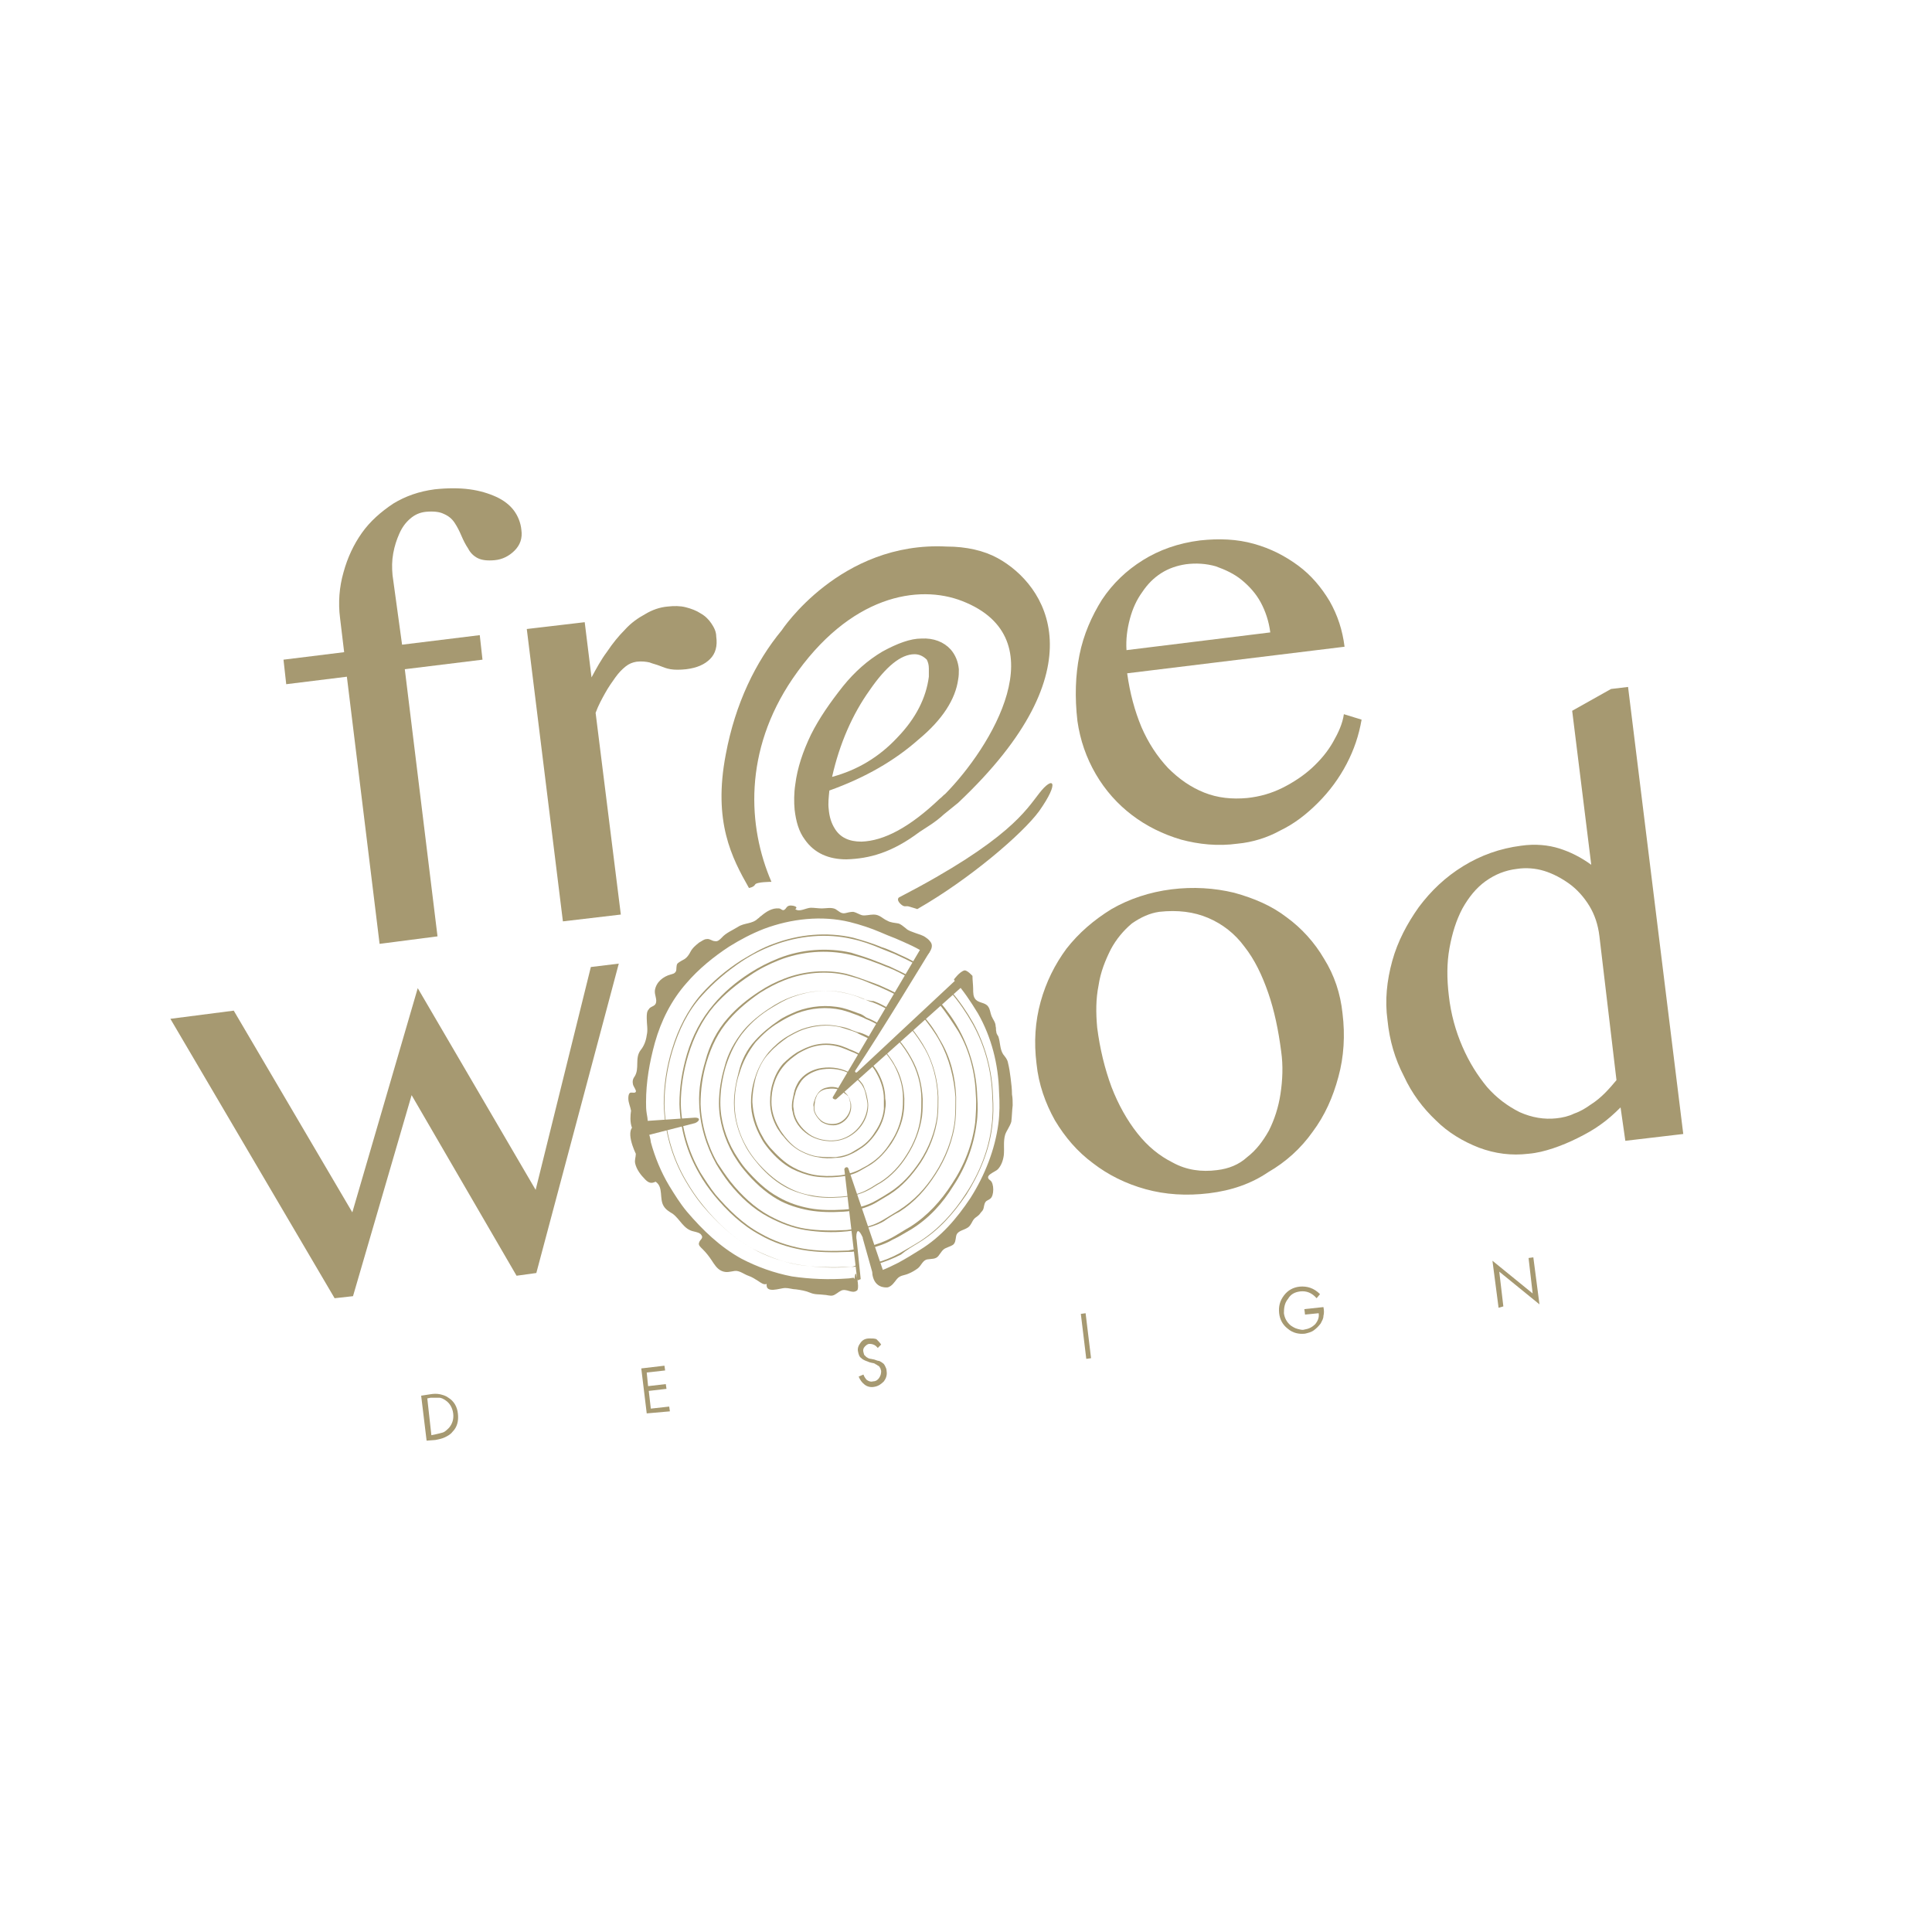 <?xml version="1.0" encoding="utf-8"?>
<!-- Generator: Adobe Illustrator 26.5.0, SVG Export Plug-In . SVG Version: 6.00 Build 0)  -->
<svg version="1.1" id="Calque_1" xmlns="http://www.w3.org/2000/svg" xmlns:xlink="http://www.w3.org/1999/xlink" x="0px" y="0px"
	 viewBox="0 0 283.5 283.5" style="enable-background:new 0 0 283.5 283.5;" xml:space="preserve">
<style type="text/css">
	.st0{fill:#A69971;}
</style>
<g>
	<g id="XMLID_762_">
		<path id="XMLID_773_" class="st0" d="M62.6,211.4l-0.8-6.6l1.3-0.2c0.6-0.1,1-0.1,1.5,0c0.4,0.1,0.8,0.2,1.2,0.5
			c0.8,0.5,1.3,1.3,1.4,2.4c0.1,1-0.1,1.9-0.8,2.6c-0.3,0.4-0.7,0.6-1.1,0.8c-0.4,0.2-0.9,0.3-1.4,0.4L62.6,211.4z M63.3,210.6
			l0.5-0.1c0.5-0.1,0.8-0.2,1.2-0.3c0.3-0.1,0.6-0.4,0.9-0.7c0.5-0.6,0.7-1.3,0.6-2.1c-0.1-0.8-0.5-1.5-1.1-1.9
			c-0.3-0.2-0.6-0.4-1-0.4c-0.3,0-0.7,0-1.2,0l-0.5,0.1L63.3,210.6z"/>
		<path id="XMLID_771_" class="st0" d="M94.9,207.4l-0.8-6.6l3.4-0.4l0.1,0.7l-2.7,0.3l0.2,2l2.6-0.3l0.1,0.7l-2.6,0.3l0.3,2.6
			l2.7-0.3l0.1,0.7L94.9,207.4z"/>
		<path id="XMLID_769_" class="st0" d="M129.3,197.3l-0.5,0.5c-0.3-0.4-0.7-0.6-1.2-0.6c-0.3,0-0.5,0.2-0.7,0.4
			c-0.2,0.2-0.3,0.5-0.2,0.8c0,0.1,0.1,0.3,0.1,0.4c0.1,0.1,0.2,0.2,0.3,0.3s0.2,0.1,0.3,0.2c0.1,0,0.2,0.1,0.4,0.1l0.5,0.1
			c0.3,0.1,0.5,0.2,0.7,0.2c0.2,0.1,0.4,0.2,0.5,0.3c0.2,0.1,0.3,0.3,0.4,0.5c0.1,0.2,0.2,0.4,0.2,0.7c0.1,0.6-0.1,1.1-0.4,1.5
			c-0.4,0.4-0.8,0.7-1.4,0.8c-0.5,0.1-1,0-1.4-0.3c-0.4-0.3-0.7-0.7-0.9-1.2l0.7-0.3c0.1,0.3,0.3,0.6,0.5,0.8
			c0.3,0.2,0.6,0.3,0.9,0.2c0.4,0,0.7-0.2,0.9-0.5c0.2-0.3,0.3-0.6,0.3-1c0-0.1-0.1-0.3-0.1-0.4c-0.1-0.1-0.1-0.2-0.2-0.3
			c-0.1-0.1-0.2-0.1-0.3-0.2c-0.1-0.1-0.3-0.1-0.3-0.2c-0.1,0-0.2-0.1-0.4-0.1l-0.4-0.1c-0.5-0.2-0.9-0.3-1.2-0.6
			c-0.3-0.2-0.4-0.5-0.5-1c-0.1-0.5,0.1-0.9,0.4-1.3c0.3-0.4,0.7-0.6,1.3-0.6c0.4,0,0.7,0,1,0.1C128.9,196.8,129.1,197,129.3,197.3z
			"/>
		<path id="XMLID_767_" class="st0" d="M159.3,192.7l0.8,6.6l-0.7,0.1l-0.8-6.6L159.3,192.7z"/>
		<path id="XMLID_765_" class="st0" d="M191.4,192.1l2.8-0.3c0.1,0.5,0.1,0.9,0,1.3c0,0.4-0.2,0.7-0.4,1.1c-0.3,0.4-0.6,0.7-1,1
			s-0.9,0.4-1.3,0.5c-0.9,0.1-1.8-0.1-2.5-0.7c-0.8-0.6-1.2-1.4-1.3-2.3c-0.1-1,0.1-1.8,0.7-2.6c0.6-0.8,1.4-1.2,2.3-1.3
			c1.1-0.1,2.1,0.2,3,1.1l-0.5,0.6c-0.7-0.8-1.5-1.1-2.4-1c-0.8,0.1-1.4,0.4-1.8,1.1c-0.5,0.6-0.6,1.3-0.6,2.1
			c0.1,0.7,0.4,1.3,1,1.8c0.3,0.2,0.6,0.4,1,0.5c0.4,0.1,0.7,0.2,1,0.1c0.6-0.1,1.1-0.3,1.6-0.8c0.4-0.5,0.6-1,0.5-1.6l-2,0.2
			L191.4,192.1z"/>
		<path id="XMLID_763_" class="st0" d="M219.9,191.9L219,185l5.9,4.8l-0.6-5.2l0.7-0.1l0.9,6.9l-5.9-4.8l0.6,5.1L219.9,191.9z"/>
	</g>
	<path id="XMLID_761_" class="st0" d="M128.2,187.4l-1.6-5.7c0,0,0-0.1,0-0.1c-1-2.2-1,0.1-0.9,0.3l0.6,5.8l-0.5,0.2l-1.9-16.3
		c0-0.3,0.5-0.5,0.6-0.1l5.3,15.6L128.2,187.4z"/>
	<path id="XMLID_757_" class="st0" d="M125.3,187.5c-0.3,0-0.6,0.1-0.9,0.1c-2.7,0.2-5.5,0.1-8.2-0.3c-2.6-0.5-5.1-1.4-7.4-2.6
		c-3.1-1.7-5.7-4.2-8-6.9c-1-1.2-1.8-2.5-2.6-3.8c-1.2-2-2.1-4.2-2.7-6.4c0,0-0.2-2.8-2.1-2.5c-2,0.4-0.1,4.2-0.1,4.2
		c0,0.5-0.2,0.9-0.1,1.4c0.2,0.9,0.8,1.7,1.5,2.4c0.5,0.5,0.9,0.6,1.5,0.3c1.2,0.8,0.5,2.5,1.2,3.6c0.3,0.5,0.8,0.8,1.3,1.1
		c1.1,0.8,1.6,2.3,3.1,2.6c0.4,0.1,0.9,0.2,1.1,0.5c0.4,0.5-0.2,0.7-0.3,1.1c-0.2,0.4,0.2,0.7,0.5,1c0.5,0.5,0.9,1,1.3,1.6
		c0.4,0.6,0.8,1.3,1.5,1.6c0.7,0.3,1.2,0.1,1.9,0c0.7-0.1,1.4,0.5,2,0.7c0.6,0.2,1,0.5,1.5,0.8c0.3,0.2,0.8,0.6,1.2,0.4
		c-0.2,1.5,2,0.6,2.7,0.6c0.6,0,1.1,0.2,1.6,0.2c0.7,0.1,1.4,0.2,2.1,0.5c0.7,0.3,1.3,0.2,2,0.3c0.4,0,0.9,0.2,1.3,0.1
		c0.4-0.1,0.8-0.5,1.2-0.7c0.8-0.4,1.6,0.5,2.3,0c0,0,0.4,0,0.1-1.7c-0.3-1.8-0.4,0-0.4,0L125.3,187.5z M129.2,186.7
		c0,0-1.6-1.1-1.1,0.7c0.5,1.8,2.2,1.5,2.2,1.5c0.6-0.2,0.9-0.7,1.3-1.2c0.5-0.6,1-0.5,1.7-0.8c0.5-0.2,1-0.5,1.4-0.8
		c0.5-0.4,0.7-1.2,1.4-1.3c0.6-0.1,1.2,0,1.6-0.5c0.4-0.5,0.6-1,1.2-1.2c0.4-0.2,0.9-0.3,1.1-0.6c0.3-0.4,0.2-1,0.4-1.4
		c0.3-0.5,1-0.6,1.5-0.9c0.6-0.3,0.7-1,1.1-1.4c0.2-0.2,0.6-0.4,0.8-0.7c0.2-0.3,0.4-0.4,0.5-0.7c0.1-0.3,0.1-0.7,0.3-1
		c0.2-0.3,0.5-0.3,0.7-0.5c0.6-0.4,0.6-2.3,0-2.7c-1-0.7,0.7-1.2,1.1-1.6c0.5-0.5,0.8-1.3,0.9-2.1c0.1-1-0.1-2,0.2-3
		c0.2-0.6,0.7-1.2,0.9-1.9c0.1-0.8,0.1-1.6,0.2-2.4c0-0.5,0-1.1-0.1-1.6c0-0.8-0.1-1.6-0.2-2.4c-0.1-0.8-0.2-1.5-0.4-2.3
		c-0.1-0.5-0.4-0.8-0.7-1.2c-0.5-0.8-0.4-1.7-0.7-2.6c-0.1-0.2-0.3-0.4-0.3-0.7c-0.1-0.3,0-0.5-0.1-0.8c0-0.6-0.4-1-0.6-1.5
		c-0.2-0.5-0.2-1-0.5-1.4c-0.4-0.6-1.3-0.5-1.8-1c-0.4-0.4-0.4-1-0.4-1.6c0-0.6-0.1-1.2-0.1-1.9c0,0-0.8-0.9-1.2-0.8
		c-0.7,0.2-1.5,1.3-1.5,1.3l0,0.1c1.4,1.6,2.4,3.1,3.5,4.9c2,3.5,3,7.5,3.1,11.5c0.1,1.6,0.1,3.2-0.1,4.7c-0.5,3.8-2,7.6-4.1,10.9
		c-2,3-4.3,5.7-7.4,7.6c-1.1,0.7-2.1,1.3-3.2,1.9c-0.8,0.4-1.6,0.8-2.4,1.1L129.2,186.7z M94.9,163.4c-0.1-0.6-0.1-1.1-0.1-1.7
		c0-2.9,0.5-5.8,1.3-8.7c0.9-3.2,2.4-6.2,4.6-8.7c1.8-2.1,4-3.9,6.3-5.4c1.6-1,3.3-1.9,5.1-2.6c4-1.5,8.5-2,12.6-1
		c1.6,0.4,3.1,0.9,4.5,1.5c0.7,0.3,1.4,0.6,2.2,0.9c1.6,0.7,3.3,1.4,4.7,2.4c0,0,1-1,0.5-1.8c-0.2-0.3-0.4-0.5-0.7-0.7
		c-0.5-0.4-1.1-0.5-1.6-0.7c-0.5-0.2-1-0.3-1.4-0.7c-0.4-0.3-0.7-0.6-1.1-0.7c-0.5-0.1-1.1-0.1-1.6-0.4c-0.7-0.3-1.1-0.9-2-0.9
		c-0.6,0-1.2,0.2-1.7,0.1c-0.4-0.1-0.8-0.4-1.3-0.5c-0.4,0-0.8,0.1-1.2,0.2c-0.6,0.1-0.9-0.3-1.4-0.6c-0.6-0.3-1.4-0.1-2-0.1
		c-0.5,0-1.1-0.1-1.6-0.1c-0.7,0-1.7,0.7-2.3,0.2c0.6-0.4-0.6-0.6-0.9-0.5c-0.4,0.1-0.4,0.4-0.7,0.6c-0.3,0.2-0.5-0.2-0.8-0.2
		c-1-0.1-1.9,0.5-2.6,1.1c-0.2,0.1-0.3,0.3-0.5,0.4c-0.8,0.8-2,0.6-2.9,1.2c-0.8,0.5-1.8,0.9-2.4,1.6c-0.3,0.3-0.6,0.6-1,0.5
		c-0.4,0-0.8-0.4-1.2-0.3c-0.4,0-0.7,0.3-1.1,0.5c-0.5,0.4-1,0.8-1.3,1.4c-0.2,0.4-0.5,0.8-0.8,1c-0.3,0.2-0.8,0.4-1.1,0.7
		c-0.2,0.3-0.1,0.8-0.2,1.1c-0.2,0.4-0.5,0.4-0.8,0.5c-1.1,0.3-2.1,1.1-2.3,2.3c-0.1,0.7,0.4,1.4,0.1,2c-0.2,0.4-0.8,0.4-1,0.8
		c-0.3,0.3-0.3,0.8-0.3,1.3c0,0.9,0.2,1.7,0,2.5c-0.1,0.8-0.4,1.6-0.9,2.2c-0.9,1.2-0.1,2.7-0.9,3.9c-0.3,0.4-0.3,0.8-0.2,1.2
		c0.1,0.3,0.5,0.8,0.4,1c-0.1,0.3-0.7,0-0.9,0.2c-0.2,0.2-0.2,0.6-0.2,0.8c0,0.6,0.3,1.2,0.4,1.8c0,0-0.7,3.7,1.8,3.5
		c2.5-0.2,0.7-1.5,0.7-1.5l-0.1-1L94.9,163.4z"/>
	<path id="XMLID_756_" class="st0" d="M136.4,139.7c0,0-7.4,12.2-10.9,17.4c-0.1,0.2,0.1,0.4,0.3,0.2l15.2-14.2l0.7,1.2l-19,17
		c-0.2,0.1-0.6-0.1-0.5-0.3l13.2-22.3L136.4,139.7z"/>
	<path id="XMLID_755_" class="st0" d="M93.9,164.8l-0.7-0.2l8.8-0.6c0.8,0,0.7,0.5,0,0.8l-8.6,2.2l1.2-0.2"/>
	<path id="XMLID_754_" class="st0" d="M140.1,144"/>
	<g id="XMLID_678_">
		<path id="XMLID_753_" class="st0" d="M134.9,182.3c2.9-1.8,5-4.2,6.9-7c1.9-3,3.4-6.5,3.8-10.1c0.2-1.5,0.2-2.9,0.1-4.4
			c-0.1-3.7-1.1-7.4-2.9-10.7c-0.9-1.6-2-3.2-3.2-4.6l-0.1,0.1c1.2,1.4,2.3,3,3.2,4.6c1.8,3.2,2.8,6.9,2.9,10.6
			c0.1,1.5,0.1,2.9-0.1,4.4c-0.4,3.5-1.8,7-3.8,10c-1.8,2.8-4,5.2-6.8,7c-1,0.6-2,1.2-2.9,1.7c-1.1,0.6-2.3,1.1-3.5,1.4l0.1,0.2
			c1.2-0.3,2.4-0.8,3.6-1.4C132.9,183.5,133.9,182.9,134.9,182.3z"/>
		<path id="XMLID_752_" class="st0" d="M124.8,185.9c-2.5,0.1-5.1,0.1-7.6-0.3c-2.4-0.4-4.7-1.3-6.8-2.4c-2.9-1.6-5.3-3.9-7.3-6.4
			c-0.9-1.1-1.7-2.3-2.4-3.5c-2-3.4-3.1-7.3-3.2-11.2c0-2.7,0.4-5.4,1.2-8c0.9-2.9,2.2-5.7,4.3-8c1.7-1.9,3.7-3.6,5.8-5
			c1.5-1,3.1-1.8,4.7-2.4c3.7-1.4,7.8-1.8,11.6-0.9c1.4,0.3,2.8,0.8,4.2,1.4c0.7,0.3,1.3,0.5,2,0.8c1.1,0.5,2.2,1,3.2,1.6l0.1-0.2
			c-1-0.6-2.1-1.1-3.2-1.6c-0.7-0.3-1.3-0.6-2-0.8c-1.4-0.6-2.8-1-4.2-1.4c-3.9-0.9-8-0.5-11.7,0.9c-1.7,0.6-3.2,1.5-4.7,2.4
			c-2.2,1.4-4.2,3.1-5.9,5c-2,2.3-3.4,5.1-4.3,8.1c-0.8,2.6-1.2,5.3-1.2,8c0.1,4,1.2,7.9,3.2,11.3c0.7,1.2,1.5,2.4,2.4,3.5
			c2.1,2.5,4.5,4.8,7.4,6.4c2.1,1.2,4.5,2,6.9,2.4c2.5,0.4,5.1,0.5,7.6,0.3c0.3,0,0.6,0,0.9-0.1l0-0.2
			C125.4,185.8,125.1,185.9,124.8,185.9z"/>
		<path id="XMLID_751_" class="st0" d="M124.5,183.5c-2.3,0.1-4.6,0.1-6.8-0.3c-2.1-0.4-4.2-1.1-6.1-2.2c-2.6-1.4-4.7-3.5-6.6-5.7
			c-0.8-1-1.5-2.1-2.2-3.2c-1.8-3.1-2.8-6.6-2.9-10.1c0-2.4,0.4-4.9,1.1-7.2c0.8-2.6,2-5.1,3.8-7.2c1.5-1.7,3.3-3.2,5.3-4.5
			c1.3-0.9,2.7-1.6,4.2-2.2c3.3-1.3,7-1.6,10.5-0.8c1.3,0.3,2.5,0.7,3.8,1.2c0.6,0.2,1.2,0.5,1.8,0.7c1,0.4,2,0.9,3,1.5l0.1-0.2
			c-1-0.6-2-1-3-1.5c-0.6-0.2-1.2-0.5-1.8-0.7c-1.2-0.5-2.5-0.9-3.8-1.3c-3.5-0.8-7.3-0.5-10.6,0.8c-1.5,0.6-2.9,1.3-4.3,2.2
			c-2,1.3-3.8,2.8-5.3,4.6c-1.8,2.1-3.1,4.6-3.9,7.3c-0.7,2.4-1.1,4.8-1.1,7.3c0.1,3.6,1.1,7.1,2.9,10.2c0.6,1.1,1.4,2.2,2.2,3.2
			c1.9,2.3,4.1,4.4,6.7,5.8c1.9,1.1,4,1.8,6.2,2.2c2.3,0.4,4.6,0.4,6.9,0.3c0.3,0,0.6,0,0.9-0.1l0-0.3
			C125.1,183.4,124.8,183.4,124.5,183.5z"/>
		<path id="XMLID_736_" class="st0" d="M133.7,180.4c2.6-1.6,4.6-3.8,6.2-6.4c1.8-2.7,3-5.9,3.4-9.1c0.2-1.3,0.2-2.7,0.1-4
			c-0.1-3.4-1-6.7-2.6-9.7c-0.8-1.5-1.8-2.9-2.9-4.2l-0.2,0.2c1.1,1.3,2,2.7,2.9,4.1c1.7,2.9,2.5,6.2,2.6,9.5c0.1,1.3,0,2.6-0.1,3.9
			c-0.4,3.2-1.6,6.3-3.4,9c-1.6,2.5-3.6,4.7-6.1,6.3c-0.9,0.5-1.8,1.1-2.7,1.6c-1.1,0.6-2.2,1-3.4,1.3l0.1,0.3
			c1.2-0.3,2.4-0.7,3.4-1.3C131.9,181.5,132.8,180.9,133.7,180.4z"/>
		<path id="XMLID_716_" class="st0" d="M124.1,180.5c-1.9,0.1-4,0.1-5.9-0.2c-1.9-0.3-3.6-1-5.3-1.9c-2.2-1.2-4.1-3-5.7-5
			c-0.7-0.9-1.3-1.8-1.9-2.7c-1.5-2.6-2.4-5.7-2.5-8.7c0-2.1,0.3-4.2,0.9-6.2c0.7-2.3,1.7-4.4,3.3-6.2c1.3-1.5,2.9-2.8,4.5-3.9
			c1.1-0.7,2.4-1.4,3.7-1.9c2.8-1.1,6.1-1.4,9-0.7c1.1,0.3,2.2,0.6,3.3,1.1c0.5,0.2,1,0.4,1.5,0.6c0.9,0.4,1.8,0.8,2.7,1.3l0.1-0.2
			c-0.9-0.5-1.8-0.9-2.7-1.3c-0.5-0.2-1-0.4-1.6-0.6c-1.1-0.4-2.2-0.8-3.3-1.1c-3-0.7-6.3-0.4-9.1,0.7c-1.3,0.5-2.5,1.1-3.7,1.9
			c-1.7,1.1-3.3,2.4-4.6,3.9c-1.6,1.8-2.7,4-3.3,6.3c-0.6,2-1,4.1-0.9,6.3c0.1,3.1,1,6.1,2.5,8.8c0.6,1,1.2,1.9,1.9,2.8
			c1.6,2,3.5,3.8,5.8,5c1.7,0.9,3.5,1.6,5.4,1.9c1.9,0.3,4,0.4,5.9,0.2c0.3,0,0.6-0.1,1-0.1l0-0.2
			C124.7,180.4,124.4,180.5,124.1,180.5z"/>
		<path id="XMLID_715_" class="st0" d="M132,177.8c2.2-1.4,3.9-3.3,5.3-5.5c1.5-2.3,2.6-5.1,2.9-7.9c0.1-1.1,0.1-2.3,0.1-3.4
			c-0.1-2.9-0.8-5.8-2.3-8.3c-0.7-1.3-1.5-2.5-2.5-3.6l-0.1,0.1c0.9,1.1,1.8,2.3,2.5,3.6c1.4,2.5,2.1,5.4,2.3,8.2
			c0,1.1,0,2.3-0.1,3.4c-0.3,2.7-1.4,5.5-2.9,7.8c-1.4,2.2-3.1,4-5.3,5.4c-0.8,0.5-1.5,0.9-2.3,1.4c-1,0.6-2.1,1-3.3,1.2l0.1,0.2
			c1.1-0.3,2.3-0.6,3.3-1.2C130.4,178.7,131.2,178.2,132,177.8z"/>
		<path id="XMLID_714_" class="st0" d="M126.7,146.6c-0.9-0.4-1.8-0.7-2.8-0.9c-2.6-0.6-5.3-0.3-7.8,0.6c-1.1,0.4-2.2,1-3.1,1.6
			c-1.4,0.9-2.8,2-3.9,3.3c-1.3,1.6-2.3,3.4-2.8,5.4c-0.5,1.7-0.8,3.5-0.8,5.3c0,2.6,0.8,5.2,2.1,7.5c0.5,0.8,1,1.6,1.6,2.3
			c1.4,1.7,3,3.2,4.9,4.3c1.4,0.8,3,1.3,4.6,1.6c1.7,0.3,3.4,0.3,5.1,0.2c1.6-0.1,3.3-0.5,4.7-1.3c0.7-0.4,1.3-0.8,2-1.2
			c1.9-1.2,3.3-2.8,4.6-4.7c1.3-2,2.2-4.3,2.5-6.7c0.1-1,0.1-1.9,0.1-2.9c-0.1-2.5-0.7-4.9-1.9-7.1c-0.6-1.1-1.3-2.1-2.1-3.1
			l-0.1,0.1c0.8,0.9,1.5,2,2.1,3c1.2,2.1,1.8,4.6,1.9,7c0,1,0,1.9-0.1,2.9c-0.3,2.3-1.2,4.6-2.5,6.6c-1.2,1.8-2.6,3.4-4.5,4.6
			c-0.6,0.4-1.3,0.8-2,1.2c-1.4,0.8-3.1,1.2-4.7,1.3c-1.7,0.1-3.4,0.1-5-0.2c-1.6-0.3-3.1-0.8-4.5-1.6c-1.9-1-3.5-2.6-4.9-4.2
			c-0.6-0.7-1.1-1.5-1.6-2.3c-1.3-2.2-2.1-4.8-2.1-7.4c0-1.8,0.3-3.6,0.8-5.3c0.6-1.9,1.5-3.8,2.8-5.3c1.1-1.3,2.4-2.4,3.9-3.3
			c1-0.6,2-1.2,3.1-1.6c2.4-0.9,5.2-1.2,7.7-0.6c0.9,0.2,1.9,0.5,2.8,0.9c0.4,0.2,0.9,0.4,1.3,0.5c0.8,0.3,1.6,0.7,2.4,1.2l0.1-0.2
			c-0.8-0.5-1.6-0.9-2.4-1.2C127.6,146.9,127.1,146.7,126.7,146.6z"/>
		<path id="XMLID_713_" class="st0" d="M126,148.7c-0.8-0.3-1.6-0.6-2.4-0.8c-2.2-0.5-4.6-0.3-6.7,0.5c-0.9,0.4-1.9,0.8-2.7,1.4
			c-1.2,0.8-2.4,1.8-3.4,2.9c-1.2,1.3-2,2.9-2.4,4.6c-0.4,1.5-0.7,3-0.7,4.6c0,2.3,0.7,4.5,1.8,6.5c0.4,0.7,0.9,1.4,1.4,2
			c1.2,1.5,2.6,2.8,4.2,3.7c1.2,0.7,2.6,1.1,3.9,1.4c1.4,0.3,2.9,0.3,4.4,0.2c1.4-0.1,2.8-0.4,4.1-1.1c0.6-0.3,1.1-0.7,1.7-1
			c1.6-1,2.9-2.4,3.9-4c1.1-1.7,1.9-3.7,2.2-5.8c0.1-0.8,0.1-1.7,0.1-2.5c-0.1-2.1-0.6-4.2-1.7-6.1c-0.5-0.9-1.1-1.8-1.8-2.6
			l-0.1,0.1c0.7,0.8,1.3,1.7,1.8,2.6c1,1.8,1.6,3.9,1.6,6c0,0.8,0,1.7-0.1,2.5c-0.2,2-1,4-2.1,5.7c-1,1.6-2.3,3-3.9,4
			c-0.6,0.3-1.1,0.7-1.7,1c-1.2,0.7-2.6,1-4,1.1c-1.4,0.1-2.9,0.1-4.3-0.2c-1.4-0.2-2.7-0.7-3.9-1.4c-1.6-0.9-3-2.2-4.2-3.6
			c-0.5-0.6-1-1.3-1.4-2c-1.1-1.9-1.8-4.1-1.8-6.4c0-1.5,0.2-3.1,0.7-4.5c0.5-1.7,1.3-3.2,2.4-4.6c1-1.1,2.1-2.1,3.3-2.8
			c0.8-0.5,1.7-1,2.7-1.4c2.1-0.8,4.4-1,6.6-0.5c0.8,0.2,1.6,0.5,2.4,0.8c0.4,0.2,0.8,0.3,1.1,0.5c0.8,0.3,1.5,0.7,2.2,1.1l0.1-0.2
			c-0.7-0.4-1.4-0.8-2.2-1.1C126.7,149,126.4,148.8,126,148.7z"/>
		<path id="XMLID_712_" class="st0" d="M125.1,151.2c-0.6-0.3-1.3-0.5-2-0.6c-1.8-0.4-3.7-0.2-5.4,0.4c-0.8,0.3-1.5,0.7-2.2,1.1
			c-1,0.6-1.9,1.4-2.7,2.3c-0.9,1.1-1.6,2.4-2,3.7c-0.4,1.2-0.6,2.4-0.6,3.7c0,1.8,0.6,3.6,1.5,5.2c0.3,0.6,0.7,1.1,1.1,1.6
			c1,1.2,2.1,2.2,3.4,2.9c1,0.5,2.1,0.9,3.2,1.1c1.2,0.2,2.4,0.2,3.5,0.1c1.1-0.1,2.3-0.3,3.3-0.9c0.5-0.3,0.9-0.5,1.4-0.8
			c1.3-0.8,2.3-1.9,3.2-3.2c0.9-1.4,1.6-3,1.8-4.6c0.1-0.7,0.1-1.3,0.1-2c-0.1-1.7-0.5-3.4-1.4-4.9c-0.4-0.8-1-1.5-1.5-2.2l-0.1,0.1
			c0.6,0.7,1.1,1.4,1.5,2.1c0.8,1.5,1.3,3.1,1.3,4.8c0,0.7,0,1.3-0.1,2c-0.2,1.6-0.8,3.2-1.7,4.5c-0.8,1.3-1.8,2.4-3.1,3.2
			c-0.4,0.3-0.9,0.5-1.4,0.8c-1,0.5-2.1,0.8-3.2,0.9c-1.2,0.1-2.3,0.1-3.5-0.1c-1.1-0.2-2.2-0.6-3.1-1.1c-1.3-0.7-2.4-1.8-3.4-2.9
			c-0.4-0.5-0.8-1-1.1-1.6c-0.9-1.5-1.4-3.3-1.5-5.1c0-1.2,0.2-2.4,0.5-3.6c0.4-1.3,1-2.6,2-3.6c0.8-0.9,1.7-1.6,2.7-2.3
			c0.7-0.4,1.4-0.8,2.2-1.1c1.7-0.6,3.6-0.8,5.4-0.4c0.7,0.2,1.3,0.4,1.9,0.6c0.3,0.1,0.6,0.2,0.9,0.4c0.6,0.3,1.3,0.6,1.9,0.9
			l0.1-0.2c-0.6-0.4-1.2-0.7-1.9-0.9C125.8,151.5,125.5,151.3,125.1,151.2z"/>
		<path id="XMLID_711_" class="st0" d="M124.3,153.8c-0.5-0.2-1-0.4-1.5-0.5c-1.4-0.3-2.8-0.2-4.1,0.3c-0.6,0.2-1.1,0.5-1.7,0.8
			c-0.8,0.5-1.5,1.1-2.1,1.7c-0.7,0.8-1.2,1.8-1.5,2.8c-0.3,0.9-0.4,1.8-0.4,2.8c0,1.4,0.4,2.7,1.1,3.9c0.3,0.4,0.5,0.8,0.9,1.2
			c0.7,0.9,1.6,1.7,2.6,2.2c0.8,0.4,1.6,0.7,2.4,0.8c0.9,0.2,1.8,0.2,2.7,0.1c0.9,0,1.7-0.3,2.5-0.7c0.4-0.2,0.7-0.4,1-0.6
			c1-0.6,1.8-1.5,2.4-2.4c0.7-1,1.2-2.3,1.3-3.5c0.1-0.5,0.1-1,0-1.5c0-1.3-0.4-2.6-1-3.7c-0.3-0.6-0.7-1.1-1.2-1.6l-0.1,0.1
			c0.4,0.5,0.8,1,1.1,1.6c0.6,1.1,1,2.4,1,3.6c0,0.5,0,1,0,1.5c-0.1,1.2-0.6,2.4-1.3,3.4c-0.6,1-1.4,1.8-2.4,2.4
			c-0.3,0.2-0.7,0.4-1,0.6c-0.7,0.4-1.6,0.6-2.4,0.7c-0.9,0-1.8,0-2.6-0.1c-0.8-0.1-1.6-0.4-2.4-0.8c-1-0.5-1.8-1.3-2.5-2.2
			c-0.3-0.4-0.6-0.8-0.8-1.2c-0.7-1.2-1.1-2.5-1.1-3.8c0-0.9,0.1-1.8,0.4-2.7c0.3-1,0.8-1.9,1.5-2.7c0.6-0.7,1.3-1.2,2-1.7
			c0.5-0.3,1.1-0.6,1.6-0.8c1.3-0.5,2.7-0.6,4-0.3c0.5,0.1,1,0.3,1.5,0.5c0.2,0.1,0.5,0.2,0.7,0.3c0.6,0.2,1.1,0.5,1.6,0.8l0.1-0.2
			c-0.5-0.3-1.1-0.6-1.6-0.8C124.7,154,124.5,153.9,124.3,153.8z"/>
		<path id="XMLID_710_" class="st0" d="M120.1,156.8c-1.2,0.3-2.2,0.9-2.9,1.9c-0.3,0.5-0.6,1.1-0.7,1.7c-0.1,0.6-0.3,1.2-0.3,1.8
			c0,0.3,0,0.6,0.1,0.9c0.2,1.4,1.1,2.6,2.3,3.4c1.2,0.8,2.8,1.1,4.2,0.9c2.6-0.4,4.6-2.7,4.6-5.2c0-0.5-0.1-0.9-0.2-1.4
			c-0.1-0.5-0.3-1-0.5-1.5c-0.2-0.4-0.6-0.8-0.9-1.1c-0.1-0.1-0.1-0.1-0.2-0.2l-0.1,0.1c0.1,0.1,0.1,0.1,0.2,0.2
			c0.3,0.3,0.7,0.7,0.9,1.1c0.3,0.5,0.4,1,0.5,1.5c0.1,0.4,0.2,0.9,0.2,1.3c-0.1,2.4-2,4.7-4.5,5.1c-1.4,0.2-3-0.1-4.1-0.9
			c-1.1-0.8-2-2-2.2-3.3c0-0.3-0.1-0.6-0.1-0.8c0-0.6,0.1-1.2,0.3-1.8c0.1-0.6,0.4-1.1,0.7-1.6c0.6-1,1.7-1.6,2.8-1.9
			c1.4-0.3,2.9-0.2,4.2,0.4c0.2,0.1,0.4,0.2,0.6,0.3l0.1-0.1c-0.2-0.1-0.4-0.2-0.6-0.3C123.1,156.6,121.5,156.5,120.1,156.8z"/>
		<path id="XMLID_680_" class="st0" d="M121.3,159.6c-0.6,0.1-1.1,0.5-1.4,1c-0.2,0.3-0.3,0.6-0.4,0.9c-0.1,0.3-0.2,0.6-0.1,0.9
			c0,0.1,0,0.3,0,0.4c0.1,0.7,0.6,1.3,1.1,1.8c0.6,0.4,1.4,0.6,2.1,0.5c1.3-0.2,2.3-1.4,2.3-2.7c0-0.2,0-0.5-0.1-0.7
			c-0.1-0.3-0.1-0.5-0.3-0.8c-0.1-0.2-0.3-0.4-0.5-0.6c-0.2-0.2-0.4-0.4-0.7-0.5C122.8,159.5,122,159.4,121.3,159.6z M124.5,160.9
			c0.1,0.2,0.2,0.5,0.2,0.7c0.1,0.2,0.1,0.4,0.1,0.7c0,1.2-1,2.4-2.2,2.6c-0.7,0.1-1.4,0-2-0.4c-0.5-0.4-1-1-1.1-1.7
			c0-0.1,0-0.3,0-0.4c0-0.3,0.1-0.6,0.1-0.9c0.1-0.3,0.2-0.6,0.3-0.8c0.3-0.5,0.8-0.8,1.4-0.9c0.7-0.1,1.4-0.1,2.1,0.2
			c0.2,0.1,0.4,0.3,0.6,0.5C124.2,160.6,124.3,160.7,124.5,160.9z"/>
		<path id="XMLID_679_" class="st0" d="M123.8,159.6l0.6-0.5c-0.1,0-0.1-0.1-0.2-0.1L123.8,159.6z"/>
	</g>
	<path class="st0" d="M70.4,93.2l0.4,3.6l-11.4,1.4l4.8,39.2l-8.5,1.1l-4.8-39.2l-8.9,1.1l-0.4-3.6l8.9-1.1l-0.6-5
		c-0.3-2.3-0.1-4.6,0.5-6.7c0.6-2.2,1.5-4.1,2.7-5.8c1.2-1.7,2.8-3.1,4.6-4.3c1.8-1.1,3.8-1.8,6.1-2.1c1.9-0.2,3.6-0.2,5.1,0
		c1.5,0.2,2.8,0.6,3.9,1.1c1.1,0.5,2,1.2,2.6,2c0.6,0.8,1,1.8,1.1,2.8c0.2,1.3-0.2,2.3-1,3.1c-0.8,0.8-1.8,1.3-2.9,1.4
		c-1.1,0.1-1.9,0-2.5-0.3c-0.6-0.3-1.1-0.8-1.4-1.4c-0.4-0.6-0.7-1.2-1-1.9c-0.3-0.7-0.6-1.3-1-1.9c-0.4-0.6-0.9-1-1.6-1.3
		c-0.6-0.3-1.5-0.4-2.6-0.3c-0.9,0.1-1.6,0.4-2.3,1c-0.7,0.6-1.2,1.3-1.6,2.2c-0.4,0.9-0.7,1.8-0.9,2.9c-0.2,1.1-0.2,2.1-0.1,3.2
		L59,94.6L70.4,93.2z"/>
	<path class="st0" d="M77.3,92.3l8.5-1l1,8.1c0.7-1.3,1.4-2.6,2.3-3.8c0.8-1.2,1.7-2.3,2.6-3.2c0.9-1,1.9-1.7,3-2.3
		c1-0.6,2.1-1,3.3-1.1c0.9-0.1,1.8-0.1,2.6,0.1c0.8,0.2,1.6,0.5,2.2,0.9c0.7,0.4,1.2,0.9,1.6,1.5c0.4,0.6,0.7,1.2,0.7,1.9
		c0.2,1.4-0.1,2.5-0.9,3.3c-0.8,0.8-1.9,1.3-3.5,1.5c-0.9,0.1-1.7,0.1-2.3,0c-0.6-0.1-1.1-0.3-1.6-0.5c-0.5-0.2-1-0.3-1.5-0.5
		c-0.5-0.1-1.1-0.2-1.9-0.1c-0.6,0.1-1.1,0.3-1.6,0.7c-0.5,0.4-1,0.9-1.5,1.6c-0.5,0.7-1,1.4-1.5,2.3c-0.5,0.9-1,1.8-1.4,2.9
		l3.7,29.6l-8.5,1L77.3,92.3z"/>
	<path class="st0" d="M181.6,123.8c-2.9,0.4-5.7,0.1-8.3-0.6c-2.7-0.8-5.1-2-7.2-3.6c-2.1-1.6-3.9-3.6-5.3-6c-1.4-2.4-2.3-5-2.7-7.8
		c-0.4-3.5-0.3-6.7,0.3-9.7c0.6-3,1.8-5.7,3.3-8.1c1.6-2.4,3.6-4.3,6-5.8c2.4-1.5,5.2-2.5,8.4-2.9c2.8-0.3,5.4-0.2,7.9,0.5
		c2.5,0.7,4.6,1.8,6.5,3.2c1.9,1.4,3.4,3.2,4.6,5.2c1.2,2.1,1.9,4.3,2.2,6.7l-31.9,3.9c0.4,2.9,1.1,5.5,2.1,7.9c1,2.3,2.3,4.3,3.9,6
		c1.6,1.6,3.3,2.8,5.3,3.6c2,0.8,4.1,1,6.3,0.8c1.9-0.2,3.6-0.7,5.2-1.5c1.6-0.8,3.1-1.8,4.3-2.9c1.3-1.2,2.3-2.4,3.1-3.8
		c0.8-1.4,1.4-2.7,1.6-4.1l2.6,0.8c-0.4,2.3-1.1,4.4-2.2,6.5c-1.1,2.1-2.5,4-4.2,5.7c-1.7,1.7-3.5,3.1-5.6,4.1
		C186,122.9,183.8,123.6,181.6,123.8z M186.4,92.8c-0.2-1.6-0.7-3.1-1.4-4.4c-0.7-1.3-1.7-2.4-2.8-3.3c-1.1-0.9-2.4-1.5-3.8-2
		c-1.4-0.4-2.9-0.5-4.4-0.3c-1.3,0.2-2.5,0.6-3.6,1.3c-1.1,0.7-2,1.6-2.8,2.8c-0.8,1.1-1.4,2.4-1.8,3.9c-0.4,1.5-0.6,3-0.5,4.6
		L186.4,92.8z"/>
	<path class="st0" d="M34.3,148.3l17.4,29.6l9.6-32.9l17.3,29.6l8.1-32.7l4.1-0.5l-12.1,45.4l-2.9,0.4l-15.4-26.5l-8.6,29.5
		l-2.7,0.3l-24.1-41L34.3,148.3z"/>
	<path class="st0" d="M177.4,175.1c-3.3,0.4-6.4,0.2-9.3-0.6c-2.9-0.8-5.5-2.1-7.7-3.8c-2.3-1.7-4.1-3.8-5.6-6.3
		c-1.4-2.5-2.4-5.3-2.7-8.3c-0.4-3.2-0.2-6.2,0.6-9.1c0.8-2.9,2.1-5.5,3.8-7.8c1.8-2.3,4-4.2,6.6-5.8c2.6-1.5,5.6-2.5,8.8-2.9
		c3.2-0.4,6.3-0.2,9.2,0.5c2.9,0.8,5.5,1.9,7.7,3.6c2.2,1.6,4.1,3.7,5.5,6.1c1.5,2.4,2.4,5.1,2.7,8c0.4,3.2,0.2,6.4-0.6,9.3
		c-0.8,3-2,5.7-3.8,8.1c-1.7,2.4-3.9,4.4-6.5,5.9C183.6,173.7,180.7,174.7,177.4,175.1z M178.6,171.7c1.7-0.2,3.2-0.8,4.4-1.9
		c1.3-1,2.3-2.3,3.2-3.9c0.8-1.6,1.4-3.4,1.7-5.4c0.3-2,0.4-4.1,0.1-6.2c-0.4-3.1-1-6-1.9-8.6c-0.9-2.6-2-4.9-3.5-6.8
		c-1.4-1.9-3.2-3.3-5.3-4.2c-2.1-0.9-4.5-1.2-7.2-0.9c-1.4,0.2-2.7,0.8-4,1.7c-1.2,1-2.3,2.3-3.1,3.8c-0.8,1.6-1.5,3.3-1.8,5.3
		c-0.4,2-0.4,4-0.2,6.2c0.4,3.1,1.1,6,2.1,8.7c1,2.6,2.3,4.9,3.8,6.8c1.5,1.9,3.2,3.3,5.2,4.3C174.1,171.7,176.3,172,178.6,171.7z"
		/>
	<path class="st0" d="M237.8,162.5c-0.9,0.9-1.9,1.8-2.9,2.5c-1.1,0.8-2.2,1.4-3.4,2c-1.2,0.6-2.4,1.1-3.6,1.5
		c-1.2,0.4-2.4,0.7-3.6,0.8c-2.5,0.3-4.9,0-7.3-0.9c-2.3-0.9-4.5-2.2-6.3-4c-1.9-1.8-3.5-3.9-4.7-6.5c-1.3-2.5-2.1-5.2-2.4-8.2
		c-0.4-2.9-0.1-5.8,0.7-8.7c0.8-2.9,2.2-5.5,3.9-7.9c1.8-2.4,3.9-4.4,6.5-6c2.6-1.6,5.4-2.6,8.5-3c2.1-0.3,4-0.1,5.6,0.4
		c1.6,0.5,3.2,1.3,4.7,2.4l-2.8-22.6l5.7-3.2l2.5-0.3l8.1,65.6l-8.5,1L237.8,162.5z M234.7,137.4c-0.2-1.7-0.7-3.2-1.5-4.5
		c-0.8-1.3-1.8-2.4-2.9-3.2c-1.1-0.8-2.4-1.5-3.7-1.9c-1.3-0.4-2.7-0.5-4-0.3c-1.7,0.2-3.2,0.8-4.6,1.8c-1.4,1-2.5,2.4-3.4,4
		c-0.9,1.7-1.5,3.6-1.9,5.8c-0.4,2.2-0.4,4.5-0.1,7c0.3,2.7,1,5.2,2,7.5c1,2.3,2.2,4.2,3.6,5.9c1.4,1.6,3,2.8,4.8,3.7
		c1.8,0.8,3.6,1.1,5.4,0.9c0.9-0.1,1.8-0.3,2.6-0.7c0.9-0.3,1.7-0.8,2.4-1.3c0.8-0.5,1.5-1.1,2.1-1.7c0.6-0.6,1.2-1.3,1.7-1.9
		L234.7,137.4z"/>
	<g>
		<path class="st0" d="M152.5,116.4c-1.9,2.4-4.4,6.9-20.6,15.3c0,0-0.4,0.3,0.2,0.9c0.6,0.6,0.8,0.3,1.2,0.4
			c0.4,0.1,1.3,0.4,1.3,0.4c7.7-4.4,15.5-11.1,17.9-14.4C155.6,114.6,154.5,113.8,152.5,116.4z"/>
		<path class="st0" d="M138.5,119.5l2.1-1.7c21-19.8,12.9-32,5.8-35.9c-2-1.1-4.6-1.7-7.5-1.7c-15.6-0.8-24.2,12.3-24.2,12.3
			c-3.8,4.6-6.8,10.7-8.2,18.2c-1.9,9.9,0.9,15.2,3.4,19.6c0,0,0.7-0.1,0.9-0.5c0.2-0.4,2.4-0.4,2.4-0.4c-3.5-8.1-4.1-19.2,3.1-29.8
			c8.4-12.3,18.5-13.9,24.9-11.4c14.1,5.5,4.2,21.5-2.5,28.3c-0.3,0.2-0.5,0.5-0.8,0.7c-4.4,4.2-8.2,6.2-11.5,6.3
			c-1.8,0-3.1-0.6-3.9-1.9c-0.5-0.8-0.8-1.7-0.9-2.9c-0.1-0.8,0-1.7,0.1-2.7c5.3-1.9,9.6-4.4,13.1-7.5c3.5-2.9,5.4-5.9,5.8-8.8
			c0.1-0.5,0.1-1,0.1-1.5c-0.1-1.1-0.5-2.1-1.2-2.9c-1-1.1-2.5-1.7-4.3-1.6c-1.6,0-3.5,0.7-5.7,1.9c-2.2,1.3-4.1,3-5.8,5.1
			c-1.9,2.4-3.5,4.7-4.7,7.1c-1.2,2.5-2,4.9-2.3,7.3c-0.2,1.3-0.2,2.6-0.1,3.7c0.2,1.7,0.6,3.2,1.5,4.4c1.4,2,3.5,2.9,6.1,2.9
			c3.4-0.1,6.7-1,10.7-4C136.1,121.3,137.2,120.7,138.5,119.5z M127.6,101.3c2.4-3.5,4.6-5.3,6.6-5.3c0.7,0,1.3,0.3,1.8,0.8
			c0.2,0.4,0.3,0.8,0.3,1.3c0,0.4,0,0.8,0,1.2c-0.4,3.1-1.9,6.1-4.6,8.9c-2.7,2.9-5.9,4.8-9.6,5.8
			C123.2,109.1,125.1,104.8,127.6,101.3z"/>
	</g>
</g>
</svg>
